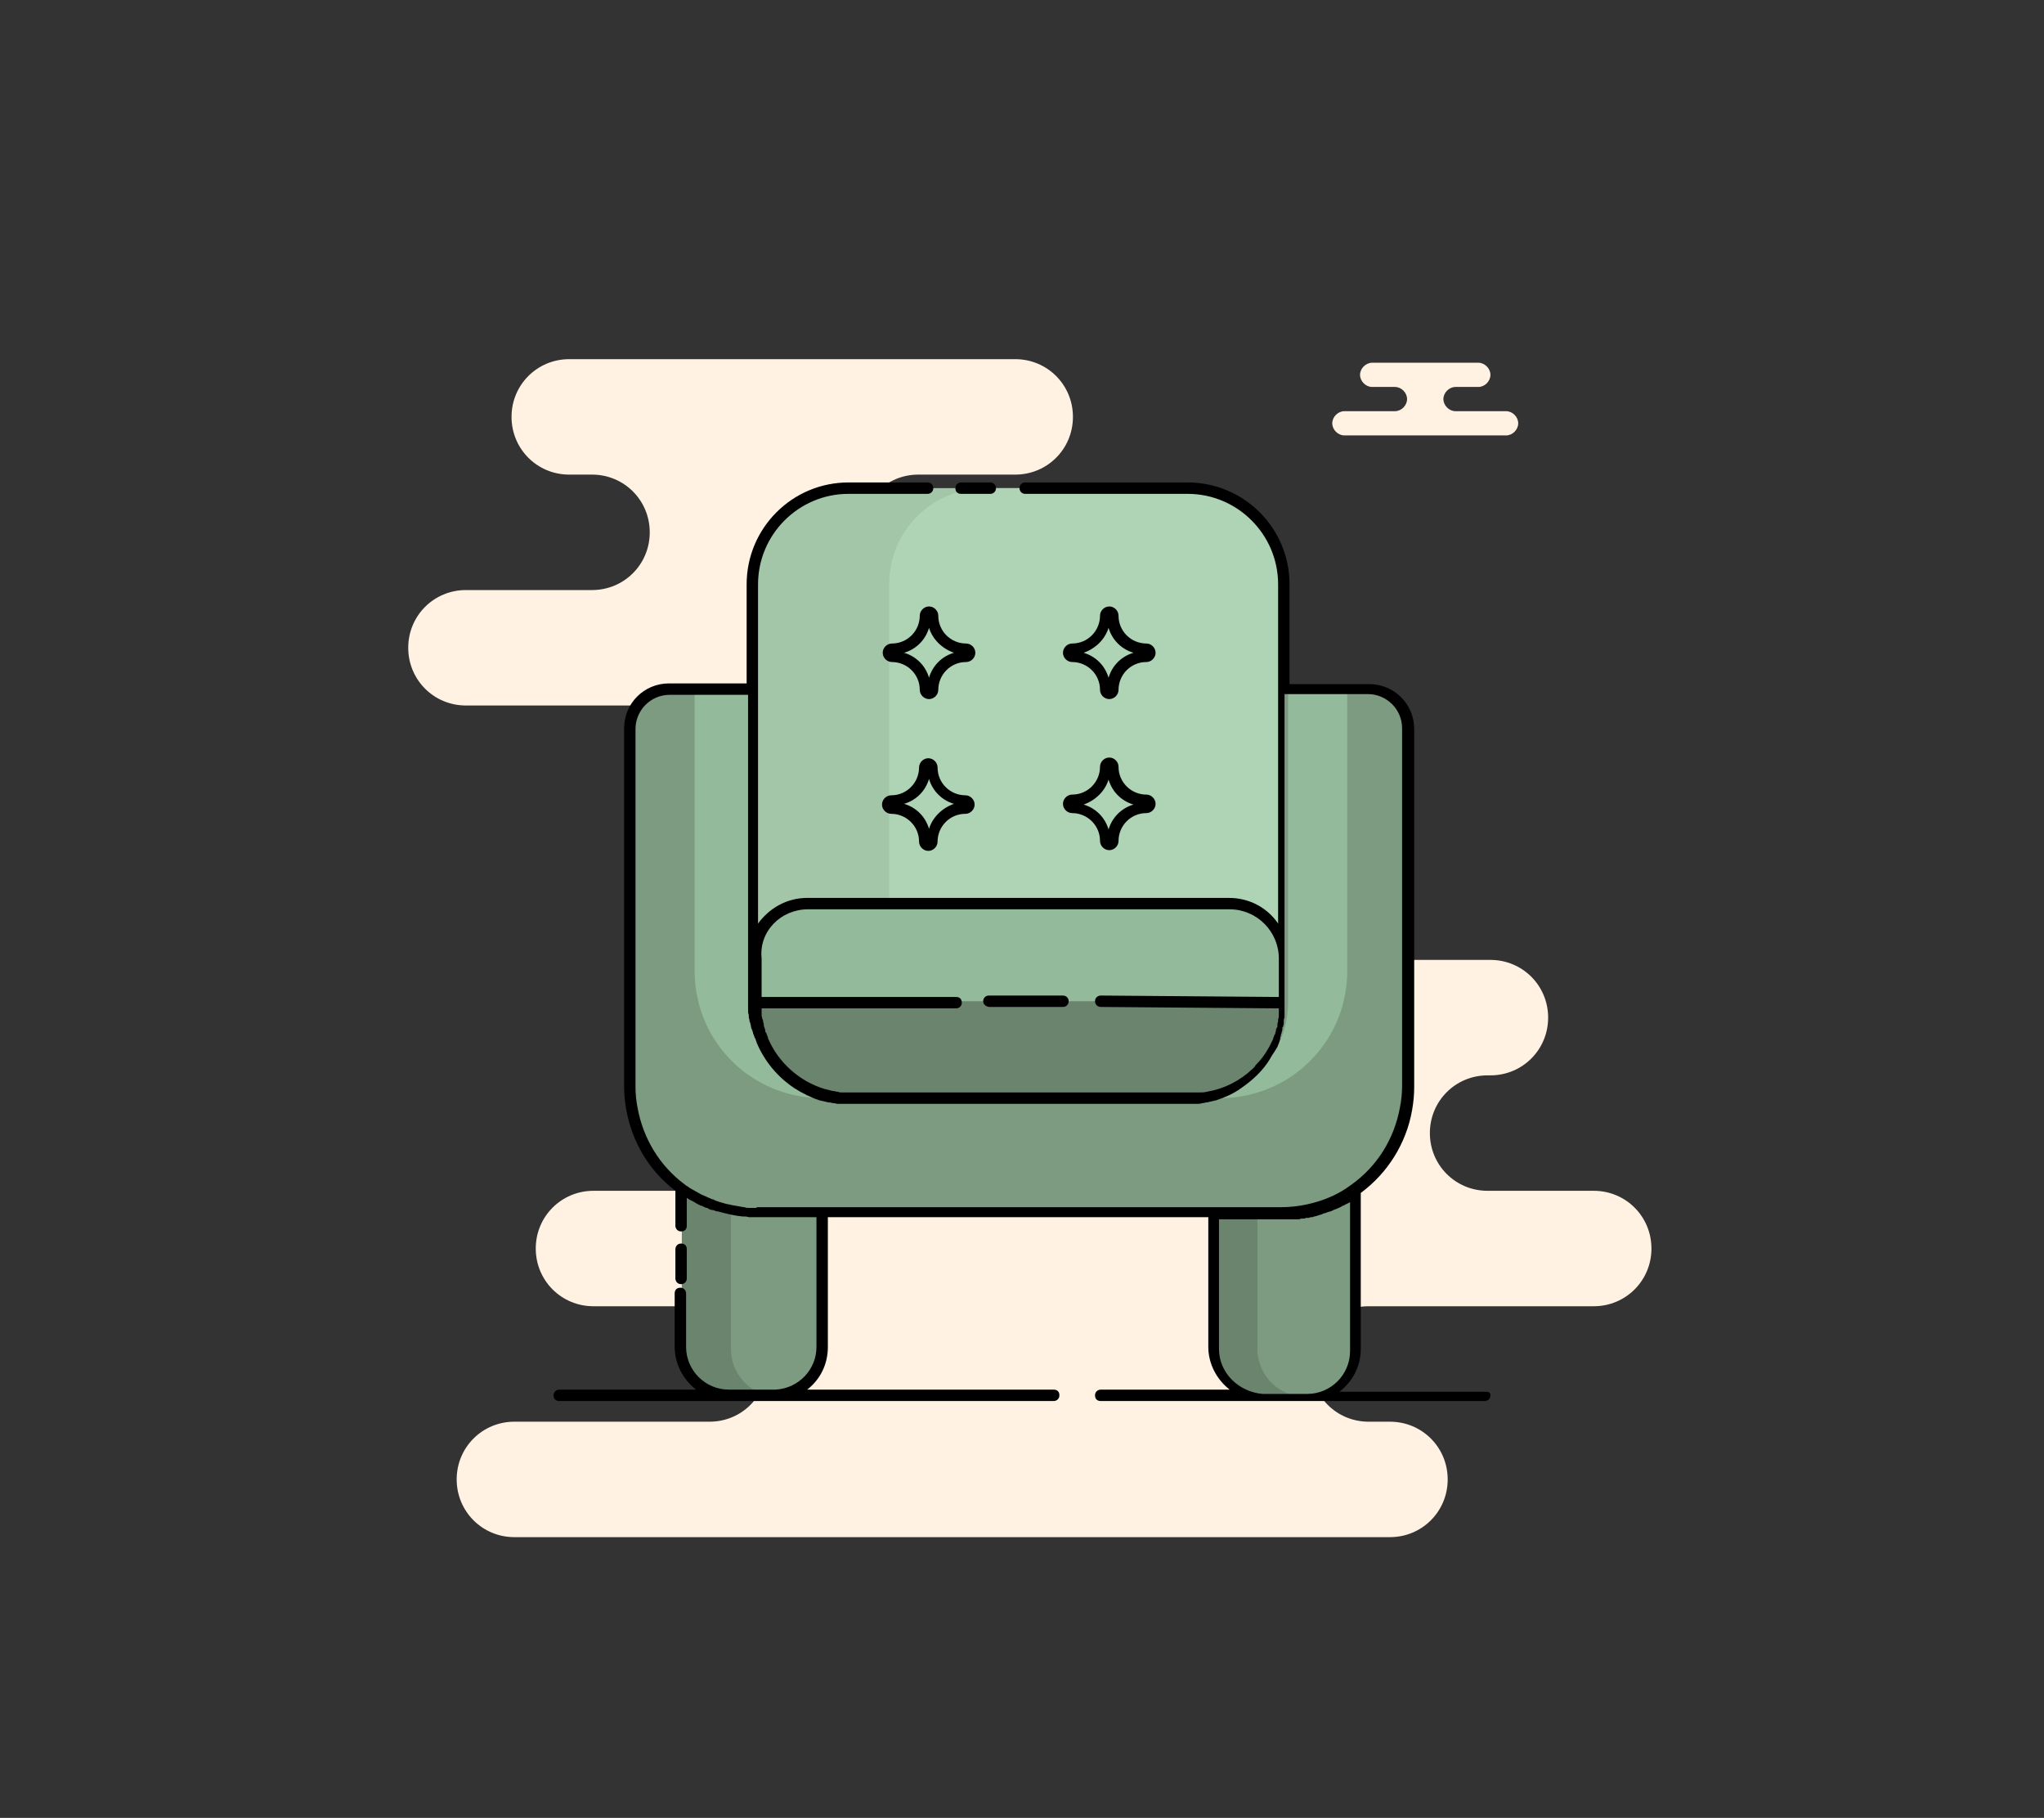 <?xml version="1.0" encoding="utf-8"?>
<!-- Generator: Adobe Illustrator 27.0.1, SVG Export Plug-In . SVG Version: 6.00 Build 0)  -->
<svg version="1.1" xmlns="http://www.w3.org/2000/svg" xmlns:xlink="http://www.w3.org/1999/xlink" x="0px" y="0px"
	 viewBox="0 0 286.9 255.1" enable-background="new 0 0 286.9 255.1" xml:space="preserve">
<rect x="0" y="0" width="286.9" height="255.1" fill="#333333" stroke="none"/>
<g id="Layer_2">
	<g>
		<g>
			<path fill="#FFF2E3" d="M202.6,56L202.6,56c0-0.9,0.8-1.7,1.7-1.7h3.2c0.9,0,1.7-0.8,1.7-1.7l0,0c0-0.9-0.8-1.7-1.7-1.7h-14.9
				c-0.9,0-1.7,0.8-1.7,1.7l0,0c0,0.9,0.8,1.7,1.7,1.7h3.2c0.9,0,1.7,0.8,1.7,1.7l0,0c0,0.9-0.8,1.7-1.7,1.7h-7.1
				c-0.9,0-1.7,0.8-1.7,1.7l0,0c0,0.9,0.8,1.7,1.7,1.7h22.7c0.9,0,1.7-0.8,1.7-1.7l0,0c0-0.9-0.8-1.7-1.7-1.7h-7.1
				C203.4,57.7,202.6,56.9,202.6,56z"/>
		</g>
		<g>
			<path fill="#FFF2E3" d="M120.8,74.7L120.8,74.7c0-4.5,3.6-8.1,8.1-8.1h13.6c4.5,0,8.1-3.6,8.1-8.1v0c0-4.5-3.6-8.1-8.1-8.1H79.9
				c-4.5,0-8.1,3.6-8.1,8.1v0c0,4.5,3.6,8.1,8.1,8.1h3.2c4.5,0,8.1,3.6,8.1,8.1l0,0c0,4.5-3.6,8.1-8.1,8.1H65.4
				c-4.5,0-8.1,3.6-8.1,8.1l0,0c0,4.5,3.6,8.1,8.1,8.1h91.5c4.5,0,8.1-3.6,8.1-8.1l0,0c0-4.5-3.6-8.1-8.1-8.1h-28
				C124.4,82.8,120.8,79.2,120.8,74.7z"/>
		</g>
		<g>
			<path fill="#FFF2E3" d="M75.2,175.2L75.2,175.2c0,4.5,3.6,8.1,8.1,8.1h16.3c4.5,0,8.1,3.6,8.1,8.1l0,0c0,4.5-3.6,8.1-8.1,8.1
				H72.2c-4.5,0-8.1,3.6-8.1,8.1l0,0c0,4.5,3.6,8.1,8.1,8.1h122.9c4.5,0,8.1-3.6,8.1-8.1l0,0c0-4.5-3.6-8.1-8.1-8.1h-3
				c-4.5,0-8.1-3.6-8.1-8.1l0,0c0-4.5,3.6-8.1,8.1-8.1h31.6c4.5,0,8.1-3.6,8.1-8.1l0,0c0-4.5-3.6-8.1-8.1-8.1h-14.9
				c-4.5,0-8.1-3.6-8.1-8.1l0,0c0-4.5,3.6-8.1,8.1-8.1h0.4c4.5,0,8.1-3.6,8.1-8.1l0,0c0-4.5-3.6-8.1-8.1-8.1H172
				c-4.5,0-8.1,3.6-8.1,8.1l0,0c0,4.5,3.6,8.1,8.1,8.1h7.2c4.5,0,8.1,3.6,8.1,8.1l0,0c0,4.5-3.6,8.1-8.1,8.1H83.3
				C78.8,167.1,75.2,170.7,75.2,175.2z"/>
		</g>
	</g>
	<g>
		<path fill="#6B846E" d="M115.4,170.3v19c0,3.6-2.9,6.6-6.4,6.7c-0.1,0-0.2,0-0.3,0h-6.3c-3.7,0-6.7-3-6.7-6.7v-22.5
			c2,1.5,4.4,2.6,6.9,3.1c1.2,0.3,2.4,0.4,3.7,0.4H115.4z"/>
		<path fill="#7C9B80" d="M115.4,170.3v19c0,3.6-2.9,6.6-6.4,6.7c-3.6-0.2-6.4-3.1-6.4-6.7v-19.4c1.2,0.3,2.4,0.4,3.7,0.4H115.4z"/>
		<path fill="#6B846E" d="M190.1,167v22.3c0,3.7-3,6.7-6.7,6.7h-6.3c-3.7,0-6.7-3-6.7-6.7v-19h9.5
			C183.6,170.3,187.2,169.1,190.1,167z"/>
		<path fill="#7C9B80" d="M190.1,167v22.3c0,3.7-3,6.7-6.7,6.7h-0.2c-3.7,0-6.7-3-6.7-6.7v-19h3.4
			C183.6,170.3,187.2,169.1,190.1,167z"/>
		<path fill="#7C9B80" d="M197.6,102.3v50.2c0,1.1-0.1,2.1-0.3,3.1c-0.8,4.7-3.5,8.7-7.2,11.4c-2.9,2.1-6.5,3.3-10.3,3.3h-73.6
			c-4,0-7.7-1.3-10.7-3.5c-3.6-2.7-6.1-6.6-6.9-11.1c-0.2-1-0.3-2.1-0.3-3.1v-50.2c0-3.1,2.5-5.6,5.6-5.6h11.8v43.9
			c0,4.7,2.4,8.9,6.1,11.3c2.1,1.4,4.6,2.2,7.4,2.2h47.5c2.7,0,5.2-0.8,7.4-2.2c3.7-2.4,6.1-6.6,6.1-11.3V96.7H192
			C195.1,96.7,197.6,99.2,197.6,102.3z"/>
		<path fill="#93BA9A" d="M111.9,151.9c2.1,1.4,4.6,2.2,7.4,2.2h-3.9c-4,0-7.7-1.3-10.7-3.5c-3.6-2.7-6.1-6.6-6.9-11.1
			c-0.2-1-0.3-2.1-0.3-3.1V96.7h8.3v43.9C105.8,145.4,108.2,149.5,111.9,151.9z"/>
		<path fill="#93BA9A" d="M174.7,151.9c-2.1,1.4-4.6,2.2-7.4,2.2h3.9c4,0,7.7-1.3,10.7-3.5c3.6-2.7,6.1-6.6,6.9-11.1
			c0.2-1,0.3-2.1,0.3-3.1V96.7h-8.3v43.9C180.8,145.4,178.4,149.5,174.7,151.9z"/>
		<path fill="#A3C6A8" d="M180.2,82v58.6c0,7.5-6,13.5-13.5,13.5h-47.5c-7.5,0-13.5-6-13.5-13.5V82c0-7.5,6-13.5,13.5-13.5h47.5
			C174.2,68.5,180.2,74.6,180.2,82z"/>
		<path fill="#AED3B5" d="M180.2,82v58.6c0,7.5-6,13.5-13.5,13.5h-28.4c-7.5,0-13.5-6-13.5-13.5V82c0-7.5,6-13.5,13.5-13.5h28.4
			C174.2,68.5,180.2,74.6,180.2,82z"/>
		<path fill="#93BA9A" d="M180.2,134.5v6.2c0,2.1-0.5,4.1-1.3,5.8c-2.2,4.5-6.8,7.7-12.2,7.7h-47.5c-7.5,0-13.5-6-13.5-13.5v-6.2
			c0-4.2,3.4-7.6,7.6-7.6h59.2C176.8,126.8,180.2,130.2,180.2,134.5z"/>
		<path fill="#6B846E" d="M180.2,140.5v0.2c0,2.1-0.5,4.1-1.3,5.8c-2.2,4.5-6.8,7.7-12.2,7.7h-47.5c-7.5,0-13.5-6-13.5-13.5v-0.2
			H180.2z"/>
		<path d="M129.1,86.4c0,2.1-1.7,3.9-3.9,3.9c-0.7,0-1.3,0.6-1.3,1.3s0.6,1.3,1.3,1.3c2.1,0,3.9,1.7,3.9,3.9c0,0.7,0.6,1.3,1.3,1.3
			c0.7,0,1.3-0.6,1.3-1.3c0-2.1,1.7-3.9,3.9-3.9c0.7,0,1.3-0.6,1.3-1.3s-0.6-1.3-1.3-1.3c-2.1,0-3.9-1.7-3.9-3.9
			c0-0.7-0.6-1.3-1.3-1.3C129.7,85.1,129.1,85.7,129.1,86.4z M133.9,91.6c-1.7,0.5-3,1.8-3.5,3.5c-0.5-1.7-1.8-3-3.5-3.5
			c1.7-0.5,3-1.8,3.5-3.5C130.9,89.7,132.2,91,133.9,91.6z M150.5,92.9c2.1,0,3.9,1.7,3.9,3.9c0,0.7,0.6,1.3,1.3,1.3
			c0.7,0,1.3-0.6,1.3-1.3c0-2.1,1.7-3.9,3.9-3.9c0.7,0,1.3-0.6,1.3-1.3s-0.6-1.3-1.3-1.3c-2.1,0-3.9-1.7-3.9-3.9
			c0-0.7-0.6-1.3-1.3-1.3c-0.7,0-1.3,0.6-1.3,1.3c0,2.1-1.7,3.9-3.9,3.9c-0.7,0-1.3,0.6-1.3,1.3S149.8,92.9,150.5,92.9z M155.6,88.1
			c0.5,1.7,1.8,3,3.5,3.5c-1.7,0.5-3,1.8-3.5,3.5c-0.5-1.7-1.8-3-3.5-3.5C153.8,91,155.1,89.7,155.6,88.1z M135.5,111.6
			c-2.1,0-3.9-1.7-3.9-3.9c0-0.7-0.6-1.3-1.3-1.3c-0.7,0-1.3,0.6-1.3,1.3c0,2.1-1.7,3.9-3.9,3.9c-0.7,0-1.3,0.6-1.3,1.3
			s0.6,1.3,1.3,1.3c2.1,0,3.9,1.7,3.9,3.9c0,0.7,0.6,1.3,1.3,1.3c0.7,0,1.3-0.6,1.3-1.3c0-2.1,1.7-3.9,3.9-3.9
			c0.7,0,1.3-0.6,1.3-1.3S136.2,111.6,135.5,111.6z M130.4,116.3c-0.5-1.7-1.8-3-3.5-3.5c1.7-0.5,3-1.8,3.5-3.5
			c0.5,1.7,1.8,3,3.5,3.5C132.2,113.4,130.9,114.7,130.4,116.3z M150.5,114.1c2.1,0,3.9,1.7,3.9,3.9c0,0.7,0.6,1.3,1.3,1.3
			c0.7,0,1.3-0.6,1.3-1.3c0-2.1,1.7-3.9,3.9-3.9c0.7,0,1.3-0.6,1.3-1.3s-0.6-1.3-1.3-1.3c-2.1,0-3.9-1.7-3.9-3.9
			c0-0.7-0.6-1.3-1.3-1.3c-0.7,0-1.3,0.6-1.3,1.3c0,2.1-1.7,3.9-3.9,3.9c-0.7,0-1.3,0.6-1.3,1.3S149.8,114.1,150.5,114.1z
			 M155.6,109.4c0.5,1.7,1.8,3,3.5,3.5c-1.7,0.5-3,1.8-3.5,3.5c-0.5-1.7-1.8-3-3.5-3.5C153.8,112.3,155.1,111,155.6,109.4z
			 M138,140.5c0-0.4,0.3-0.8,0.8-0.8h10.4c0.4,0,0.8,0.3,0.8,0.8c0,0.4-0.3,0.8-0.8,0.8h-10.4C138.3,141.2,138,140.9,138,140.5z
			 M208.4,195.3h-20.4c1.8-1.4,3-3.5,3-6v-21.9c3.8-2.8,6.4-7,7.2-11.6c0.2-1.1,0.3-2.2,0.3-3.3v-50.2c0-3.5-2.8-6.3-6.3-6.3H181V82
			c0-7.9-6.4-14.3-14.3-14.3h-22.8c-0.4,0-0.8,0.3-0.8,0.8c0,0.4,0.3,0.8,0.8,0.8h22.8c7,0,12.7,5.7,12.7,12.7v14.7v32.9
			c-1.5-2.2-4-3.6-6.9-3.6h-59.2c-2.8,0-5.3,1.4-6.9,3.6V96.7V82c0-7,5.7-12.7,12.7-12.7h11.1c0.4,0,0.8-0.3,0.8-0.8
			c0-0.4-0.3-0.8-0.8-0.8h-11.1c-7.9,0-14.3,6.4-14.3,14.3v13.9H93.9c-3.5,0-6.3,2.8-6.3,6.3v50.2c0,1.1,0.1,2.2,0.3,3.3
			c0.8,4.5,3.2,8.6,6.9,11.4v4.9c0,0.4,0.3,0.8,0.8,0.8s0.8-0.3,0.8-0.8v-3.9c0,0,0,0,0,0c0.2,0.1,0.4,0.3,0.7,0.4
			c0.1,0,0.1,0.1,0.2,0.1c0.2,0.1,0.3,0.2,0.5,0.3c0.1,0,0.1,0.1,0.2,0.1c0.2,0.1,0.3,0.2,0.5,0.2c0.1,0,0.1,0.1,0.2,0.1
			c0.2,0.1,0.4,0.2,0.5,0.2c0.1,0,0.1,0,0.2,0.1c0.2,0.1,0.4,0.2,0.6,0.2c0,0,0.1,0,0.1,0c0.2,0.1,0.5,0.2,0.7,0.2c0,0,0,0,0,0
			c1.1,0.3,2.3,0.6,3.4,0.7c0,0,0.1,0,0.1,0c0.3,0,0.5,0,0.8,0.1c0.1,0,0.1,0,0.2,0c0.3,0,0.6,0,0.9,0h8.4v18.2c0,3.2-2.5,5.8-5.7,6
			c-0.1,0-0.2,0-0.3,0h-6.3c-3.3,0-6-2.7-6-6v-7.5c0-0.4-0.3-0.8-0.8-0.8s-0.8,0.3-0.8,0.8v7.5c0,2.4,1.2,4.6,3,6H78.5
			c-0.4,0-0.8,0.3-0.8,0.8s0.3,0.8,0.8,0.8h69.4c0.4,0,0.8-0.3,0.8-0.8s-0.3-0.8-0.8-0.8h-34.6c1.8-1.4,2.9-3.5,2.9-6v-18.2h53.4
			v18.2c0,2.4,1.2,4.6,3,6h-18.1c-0.4,0-0.8,0.3-0.8,0.8s0.3,0.8,0.8,0.8h53.9c0.4,0,0.8-0.3,0.8-0.8S208.8,195.3,208.4,195.3z
			 M113.4,127.6h59.2c3.8,0,6.9,3.1,6.9,6.9v5.4l-25-0.2c0,0,0,0,0,0c-0.4,0-0.8,0.3-0.8,0.8c0,0.4,0.3,0.8,0.8,0.8l25,0.2
			c0,0.1,0,0.1,0,0.2c0,0.2,0,0.3,0,0.5c0,0.1,0,0.2,0,0.3c0,0.2,0,0.3-0.1,0.5c0,0.1,0,0.2,0,0.3c0,0,0,0,0,0
			c0,0.1-0.1,0.3-0.1,0.4c0,0.1,0,0.1,0,0.2c0,0,0,0.1,0,0.1c0,0.1,0,0.2-0.1,0.2c0,0.1-0.1,0.2-0.1,0.3c0,0,0,0,0,0.1
			c0,0.1-0.1,0.3-0.1,0.4c0,0.1,0,0.1-0.1,0.2c-0.1,0.2-0.1,0.3-0.2,0.5c0,0,0,0.1,0,0.1c-0.6,1.3-1.3,2.5-2.3,3.5c0,0,0,0,0,0
			c-0.1,0.1-0.2,0.2-0.3,0.4c0,0-0.1,0.1-0.1,0.1c-0.1,0.1-0.2,0.2-0.2,0.2c-1.8,1.7-4,2.8-6.4,3.2c0,0,0,0,0,0
			c-0.4,0.1-0.7,0.1-1.1,0.1c-0.1,0-0.2,0-0.4,0c-0.1,0-0.1,0-0.2,0c-0.2,0-0.4,0-0.6,0h-47.5c-0.2,0-0.4,0-0.6,0
			c-0.1,0-0.1,0-0.2,0c-0.2,0-0.3,0-0.5,0c0,0-0.1,0-0.1,0c-0.2,0-0.4,0-0.6-0.1c0,0-0.1,0-0.1,0c-0.2,0-0.3-0.1-0.5-0.1
			c0,0-0.1,0-0.1,0c-0.4-0.1-0.8-0.2-1.2-0.3c0,0,0,0,0,0c-3.6-1.1-6.5-3.8-7.9-7.1c0,0,0-0.1,0-0.1c-0.1-0.2-0.1-0.3-0.2-0.5
			c0-0.1,0-0.1-0.1-0.2c-0.1-0.1-0.1-0.3-0.1-0.4c0-0.1-0.1-0.2-0.1-0.3c-0.1-0.2-0.1-0.4-0.1-0.5c0-0.1-0.1-0.3-0.1-0.4
			c0-0.1,0-0.2-0.1-0.3c0-0.2-0.1-0.3-0.1-0.5c0-0.1,0-0.2,0-0.3c0-0.2,0-0.3,0-0.5c0-0.1,0-0.1,0-0.2h27.3c0.4,0,0.8-0.3,0.8-0.8
			s-0.3-0.8-0.8-0.8h-27.3v-5.4C106.5,130.7,109.6,127.6,113.4,127.6z M106.2,169.5c-0.3,0-0.5,0-0.8,0c-0.1,0-0.1,0-0.2,0
			c-0.2,0-0.5,0-0.7-0.1c0,0-0.1,0-0.1,0c-0.6-0.1-1.1-0.2-1.7-0.3c-0.3-0.1-0.6-0.1-0.9-0.2c0,0,0,0,0,0c-0.6-0.2-1.2-0.3-1.7-0.6
			c0,0-0.1,0-0.1,0c-0.2-0.1-0.5-0.2-0.7-0.3c-0.1,0-0.1-0.1-0.2-0.1c-0.2-0.1-0.5-0.2-0.7-0.3c0,0,0,0,0,0
			c-0.2-0.1-0.5-0.3-0.7-0.4c-0.1,0-0.1-0.1-0.2-0.1c-0.2-0.1-0.3-0.2-0.5-0.3c-0.1,0-0.1-0.1-0.2-0.1c-0.2-0.2-0.5-0.3-0.7-0.5
			c0,0,0,0,0,0c-3.5-2.6-5.8-6.4-6.6-10.7c-0.2-1-0.3-2-0.3-3v-50.2c0-2.6,2.1-4.8,4.8-4.8H105v37v6.2c0,0.3,0,0.6,0,0.8
			c0,0.1,0,0.2,0,0.3c0,0.2,0,0.4,0.1,0.6c0,0.1,0,0.2,0,0.3c0,0.2,0.1,0.3,0.1,0.5c0,0.1,0,0.2,0.1,0.3c0,0.2,0.1,0.3,0.1,0.5
			c0,0.2,0.1,0.4,0.2,0.6c0,0.1,0.1,0.2,0.1,0.4c0.1,0.2,0.1,0.3,0.2,0.5c0,0.1,0,0.1,0.1,0.2c0.1,0.2,0.1,0.4,0.2,0.5
			c0,0,0,0.1,0,0.1c1.1,2.6,2.9,4.8,5.3,6.4c1.1,0.7,2.3,1.3,3.5,1.7c0,0,0,0,0,0c0.4,0.1,0.9,0.2,1.3,0.3c0,0,0.1,0,0.1,0
			c0.2,0,0.4,0.1,0.5,0.1c0,0,0.1,0,0.1,0c0.2,0,0.4,0.1,0.6,0.1c0,0,0.1,0,0.1,0c0.2,0,0.3,0,0.5,0c0.1,0,0.1,0,0.2,0
			c0.2,0,0.4,0,0.7,0h47.5c0.2,0,0.4,0,0.7,0c0.1,0,0.1,0,0.2,0c0.2,0,0.4,0,0.5,0c0,0,0.1,0,0.1,0c0.2,0,0.4,0,0.6-0.1
			c0,0,0.1,0,0.1,0c0.2,0,0.4-0.1,0.5-0.1c0,0,0.1,0,0.1,0c0.4-0.1,0.9-0.2,1.3-0.3c0,0,0,0,0,0c1.2-0.4,2.4-0.9,3.5-1.7
			c1.6-1.1,3-2.4,4-4c0-0.1,0.1-0.1,0.1-0.2c0.1-0.2,0.2-0.3,0.3-0.5c0.1-0.1,0.1-0.2,0.2-0.3c0.1-0.1,0.1-0.2,0.2-0.3
			c0.1-0.2,0.2-0.3,0.3-0.5c0,0,0,0,0,0c0.1-0.2,0.1-0.3,0.2-0.5c0-0.1,0.1-0.2,0.1-0.3c0-0.1,0.1-0.2,0.1-0.4c0,0,0-0.1,0-0.1
			c0-0.1,0.1-0.2,0.1-0.4c0-0.1,0.1-0.2,0.1-0.3c0,0,0-0.1,0-0.1c0.1-0.2,0.1-0.3,0.1-0.5c0-0.1,0-0.2,0.1-0.2
			c0-0.2,0.1-0.3,0.1-0.5c0-0.1,0-0.1,0-0.2c0-0.1,0-0.1,0-0.2c0-0.1,0-0.2,0.1-0.4c0-0.1,0-0.2,0-0.3c0,0,0,0,0,0
			c0-0.1,0-0.1,0-0.2c0-0.1,0-0.2,0-0.2c0-0.1,0-0.2,0-0.4c0,0,0,0,0-0.1c0-0.1,0-0.1,0-0.2c0,0,0-0.1,0-0.1c0-0.2,0-0.5,0-0.7
			c0,0,0,0,0,0c0,0,0,0,0,0c0,0,0,0,0,0v-6.2v-37H192c2.6,0,4.8,2.1,4.8,4.8v50.2c0,1-0.1,2-0.3,3c-0.8,4.4-3.2,8.3-6.9,10.9
			c-1.6,1.2-3.4,2-5.3,2.5c-1.5,0.4-3,0.6-4.6,0.6h-9.5h-54.9H106.2z M171.1,189.3v-18.2h8.7c0.2,0,0.5,0,0.7,0c0.1,0,0.1,0,0.2,0
			c0.2,0,0.3,0,0.5,0c0.1,0,0.2,0,0.3,0c0.1,0,0.3,0,0.4,0c0.1,0,0.2,0,0.3,0c0.1,0,0.3,0,0.4-0.1c0.1,0,0.2,0,0.3,0
			c0.1,0,0.3,0,0.4-0.1c0.1,0,0.2,0,0.3,0c0.2,0,0.3-0.1,0.4-0.1c0.1,0,0.1,0,0.2,0c0.2-0.1,0.4-0.1,0.7-0.2c0,0,0,0,0,0
			c0.2-0.1,0.4-0.1,0.6-0.2c0.1,0,0.1,0,0.2-0.1c0.1,0,0.3-0.1,0.4-0.1c0.1,0,0.2-0.1,0.2-0.1c0.1,0,0.3-0.1,0.4-0.1
			c0.1,0,0.2-0.1,0.3-0.1c0.1-0.1,0.2-0.1,0.4-0.2c0.1,0,0.2-0.1,0.3-0.1c0.1-0.1,0.3-0.1,0.4-0.2c0.1,0,0.2-0.1,0.2-0.1
			c0.1-0.1,0.3-0.1,0.4-0.2c0.1,0,0.1-0.1,0.2-0.1c0.2-0.1,0.4-0.2,0.6-0.3v20.9c0,3.3-2.7,6-6,6h-6.3
			C173.8,195.3,171.1,192.6,171.1,189.3z M94.8,179.4v-4.1c0-0.4,0.3-0.8,0.8-0.8s0.8,0.3,0.8,0.8v4.1c0,0.4-0.3,0.8-0.8,0.8
			S94.8,179.8,94.8,179.4z M134.1,68.5c0-0.4,0.3-0.8,0.8-0.8h4.1c0.4,0,0.8,0.3,0.8,0.8c0,0.4-0.3,0.8-0.8,0.8h-4.1
			C134.4,69.3,134.1,69,134.1,68.5z"/>
	</g>
</g>
<g id="Layer_1">
</g>
</svg>

